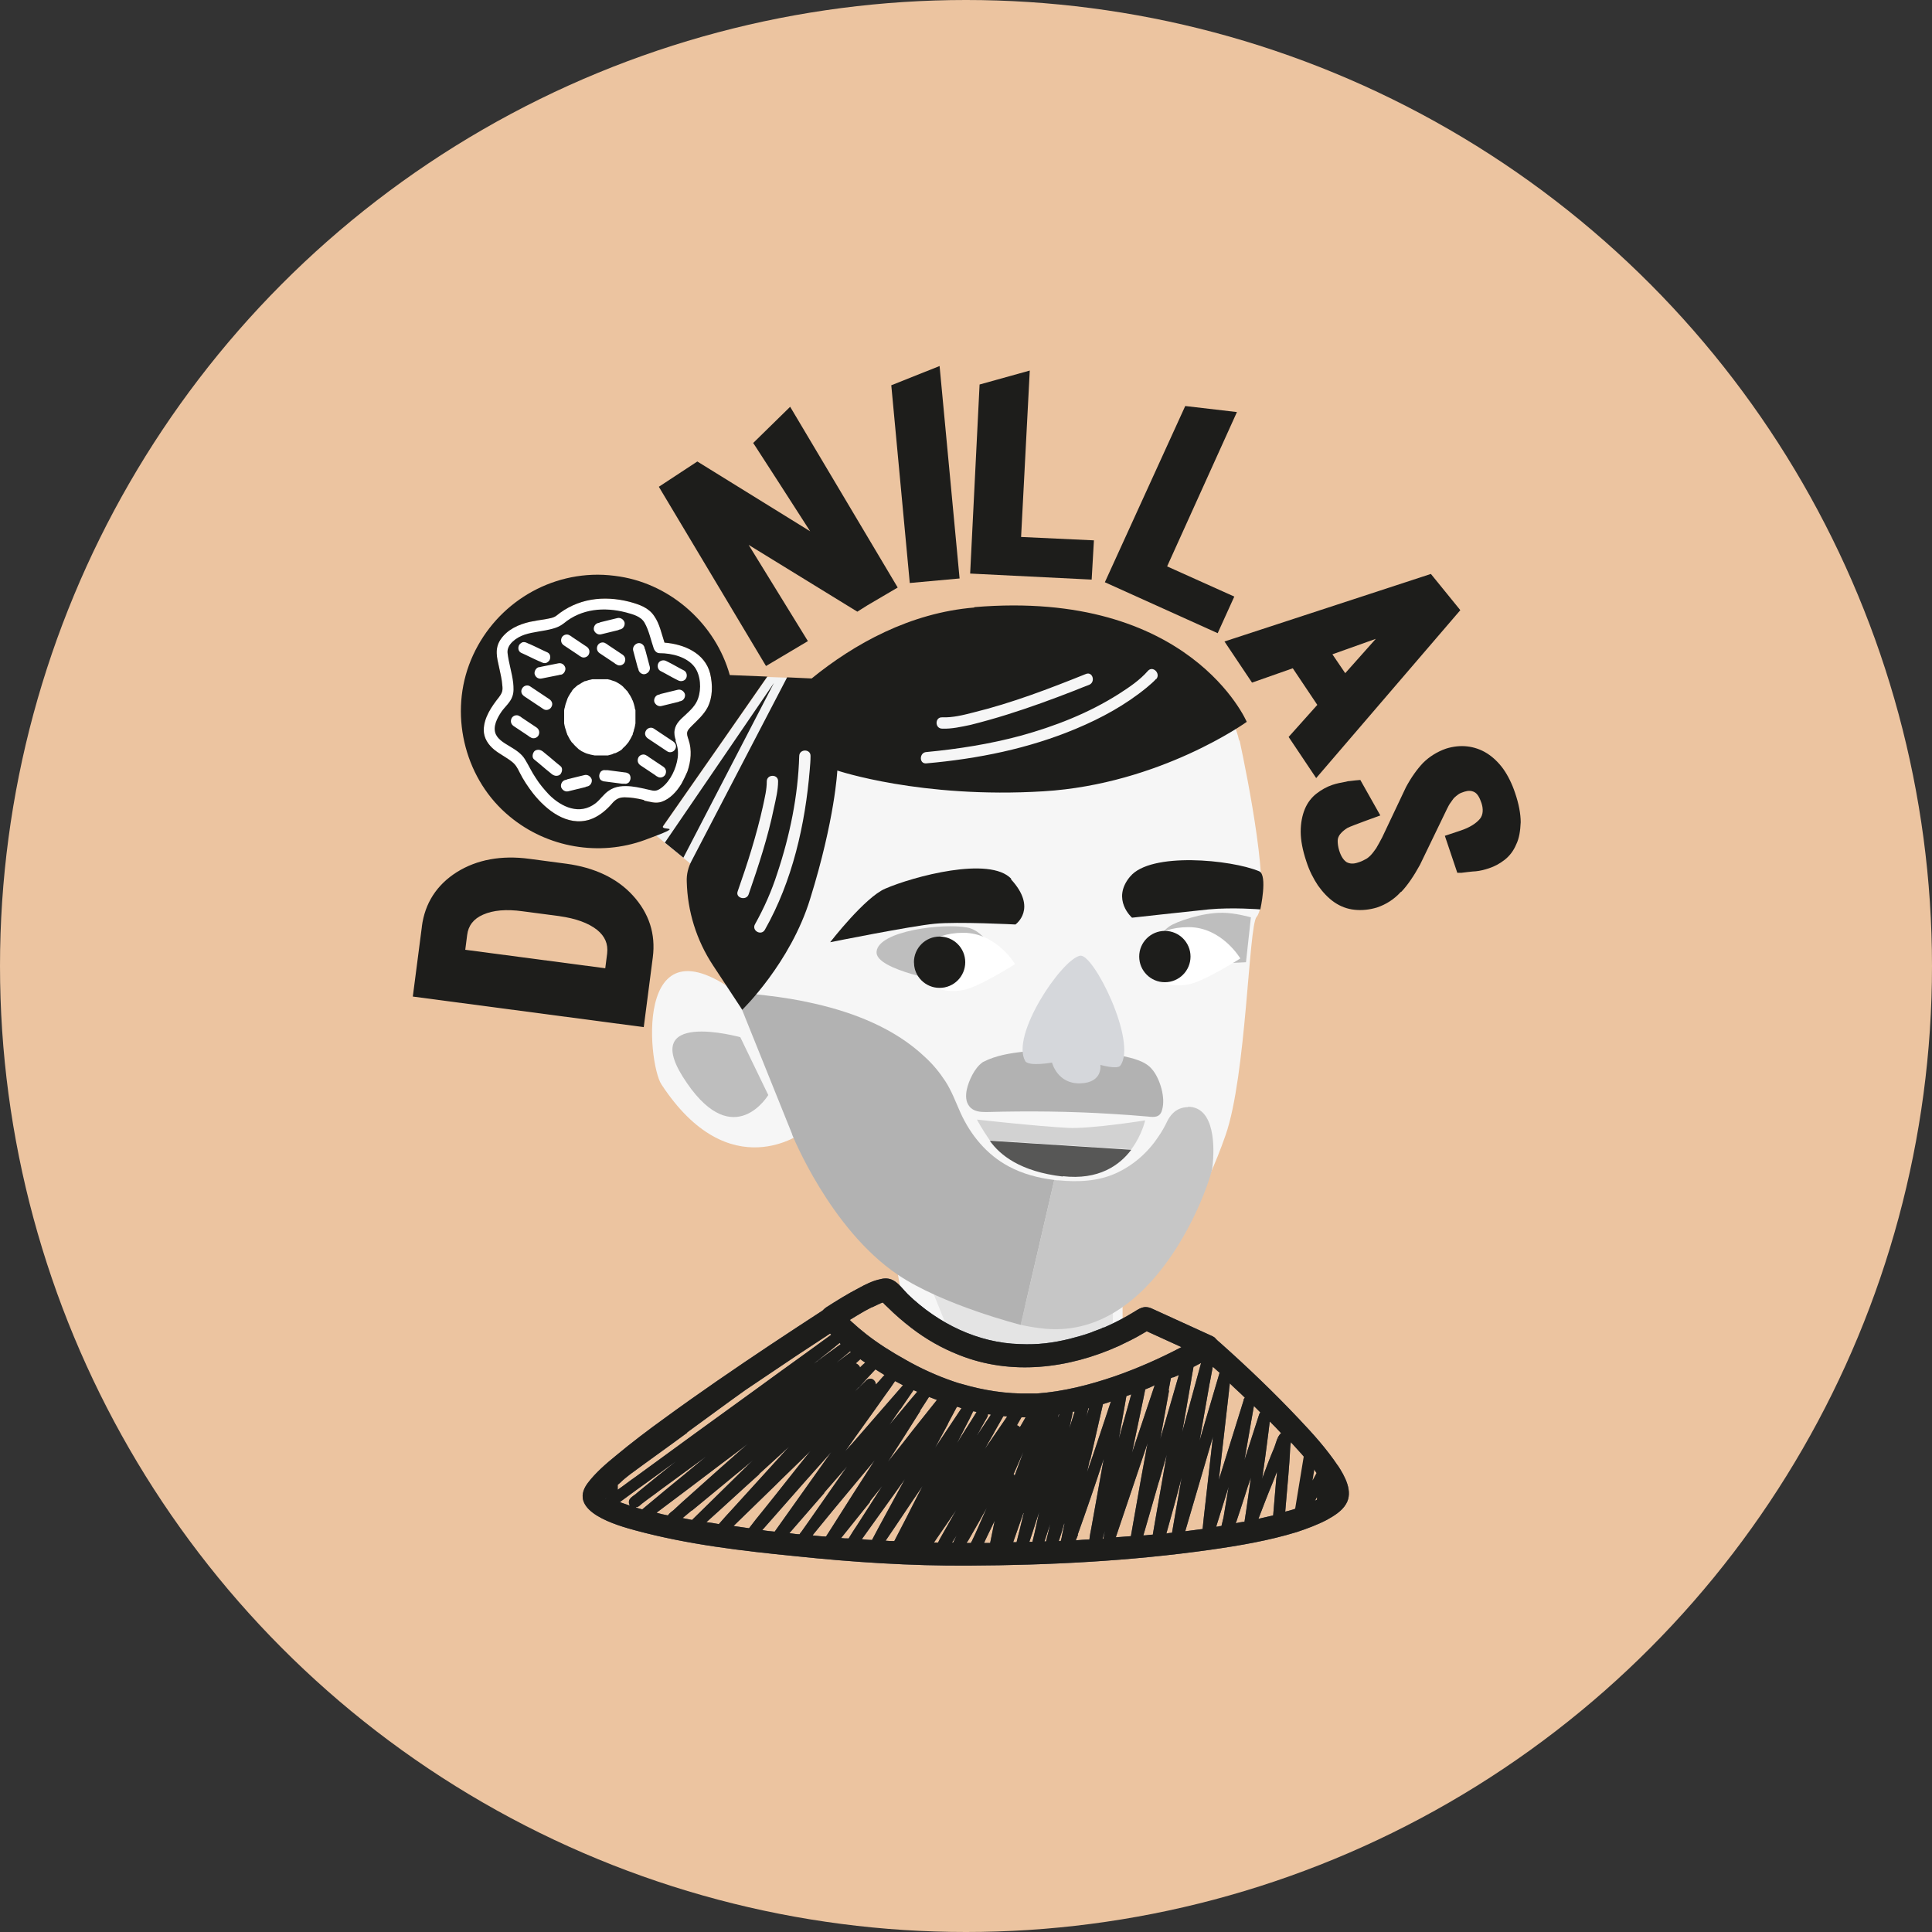 <svg xmlns="http://www.w3.org/2000/svg" id="Capa_1" viewBox="0 0 512 512"><rect x="0" y="0" width="512" height="512" fill="#333333" stroke="none"/><defs><style>      .st0 {        fill: none;      }      .st1 {        fill: #4c5562;      }      .st2, .st3 {        fill: #d2d2d2;      }      .st3, .st4 {        opacity: .5;      }      .st5 {        fill: #f6f6f6;      }      .st6 {        fill: #1d1d1b;      }      .st4 {        fill: #878787;      }      .st7, .st8 {        fill: #1d1d1b;      }      .st9 {        fill: #c6c6c6;      }      .st10 {        fill: #ae6716;      }      .st11 {        fill: #fff;      }      .st12 {        fill: #575756;      }      .st13 {        fill: #ecc4a0;      }      .st14 {        fill: #d5d7db;      }      .st8 {        opacity: 0;      }      .st15 {        fill: #b2b2b2;      }      .st16 {        fill: #f2f3f4;      }    </style></defs><circle class="st13" cx="256" cy="256" r="256"></circle><g><path class="st16" d="M203.4,179.3s-21.2,30.5-27.6,39.6c-.6.9-1.3,1.6-2.2,2.3l9.4,7.7,25.7-49.3-5.3-.2Z"></path><path class="st1" d="M205.1,181"></path><polygon class="st6" points="176.2 223.3 181.1 227.3 205.1 181 176.2 223.3"></polygon><path class="st6" d="M111.8,245.6l-2.4,18.5,61.2,8.1,2.4-18.5c.8-6.2-1-11.7-5.3-16.4-4.2-4.6-10.2-7.4-17.6-8.4l-9.8-1.3c-7.4-1-13.9.2-19.2,3.5-5.4,3.4-8.5,8.3-9.3,14.4ZM148.3,242.8c4.3.6,7.6,1.8,9.9,3.6,2.1,1.7,3,3.7,2.7,6.3l-.5,3.9-37.1-4.9.5-3.9c.3-2.5,1.7-4.3,4.2-5.4,2.7-1.2,6.2-1.5,10.5-.9l9.9,1.3Z"></path><path class="st6" d="M371.4,236.3c1.7-1.8,3.3-4.2,4.9-7.1l7.2-14.9c.3-.6.6-1.2,1-1.7.3-.4.6-.9.9-1.2.3-.3.7-.6,1.1-.9.4-.3,1-.5,1.6-.7,1-.3,1.8-.3,2.6.1.8.4,1.4,1.4,1.9,2.9s.5,3.1-.4,4.2c-1,1.2-2.7,2.3-5.1,3.1l-4.2,1.4,3.3,9.8h1.1c0,0,3.1-.4,3.8-.4,1.1-.1,2.3-.4,3.5-.8,1.5-.5,2.8-1.2,4.1-2.2,1.3-1,2.4-2.4,3.1-4.1.8-1.6,1.1-3.6,1.2-5.9,0-2.2-.5-4.9-1.5-7.8-.8-2.4-1.9-4.6-3.1-6.3-1.3-1.8-2.8-3.2-4.4-4.2-1.6-1-3.4-1.6-5.2-1.8-1.8-.2-3.7,0-5.6.6-2.3.8-4.4,2.1-6.1,3.8-1.6,1.7-3.1,3.8-4.5,6.4l-6.3,13.3c-.6,1.1-1.1,2.1-1.6,2.9-.5.7-1,1.4-1.5,1.9-.5.5-1,.9-1.5,1.1-.5.3-1.2.6-1.9.8-1.2.4-2.1.3-2.9-.1-.8-.5-1.5-1.5-2-3.1-.3-1-.4-1.8-.4-2.6,0-.7.3-1.3.7-1.8.5-.6,1.1-1.1,1.9-1.6.9-.5,8.7-3.3,8.7-3.3l-5.3-9.4c-.4,0-2.1.2-2.9.3-.5,0-.9.2-1.1.2-1.1.2-2.2.4-3.4.8-1.5.5-2.9,1.3-4.2,2.3-1.3,1-2.4,2.4-3.1,4.1-.7,1.7-1.1,3.7-1.1,6,0,2.3.5,4.9,1.5,7.9.8,2.5,1.9,4.6,3.1,6.4,1.3,1.8,2.7,3.3,4.3,4.4,1.6,1.1,3.4,1.8,5.4,2,1.9.2,3.9,0,5.9-.6,2.4-.8,4.6-2.2,6.3-4.1Z"></path><path class="st6" d="M229.9,160.4l8-4.7-28.5-47.9-9.8,9.6.6.9c2.1,3.2,10,15.5,14.5,22.5l-29.9-18.5-10.2,6.7,28.4,47.5,11.1-6.6-15.7-25.5,28.8,17.7"></path><polygon class="st6" points="241.1 154.5 254.3 153.3 249 97 236.2 102.1 241.1 154.5"></polygon><polygon class="st6" points="272.9 98.2 259.6 101.9 257.1 152 289.3 153.6 289.9 143.2 270.6 142.3 272.9 98.2"></polygon><polygon class="st6" points="327.8 109.2 314.1 107.6 292.8 154.3 322.7 167.8 327.1 158.1 309.3 150.1 327.8 109.2"></polygon><path class="st6" d="M379.2,152.1l-54.7,17.9,7.3,10.9,10.8-3.8,6.5,9.7-7.6,8.5,7.3,10.9,38.2-44.5-7.8-9.6ZM356.5,178.4l-3.4-5,11.5-4.1-8.1,9.1Z"></path><path class="st11" d="M170.6,212c-1.7-.4-3.4-.7-5.1-.7-1.9,0-2.7.9-3.8,2.2-1.5,1.6-3.3,3-5.4,3.7-6,1.9-11.5-2.5-15-6.9-1.4-1.8-2.6-3.6-3.6-5.6-.6-1.2-1-2-2-2.8-1.5-1.2-3.2-2-4.7-3.2-1.6-1.3-2.8-3.1-2.8-5.2,0-3.3,2.1-6.3,4-8.7.9-1.2,1.1-1.8.9-3.3-.1-1.5-.5-3-.8-4.5-.6-2.7-1.3-5.1.4-7.6,1.8-2.6,4.7-3.9,7.7-4.6,1.4-.3,2.8-.5,4.1-.7.9-.2,2.1-.3,2.9-.9,5.6-4.6,12.5-5.5,19.5-3.7,2.5.7,5,1.5,6.5,3.8,1.4,2,1.9,4.6,2.7,7,0,0,0,0,0,0,5.1.4,10.7,2.7,12.1,8.2.7,3,.7,6.3-.7,9-1,1.9-2.6,3.3-4.1,4.8-1.5,1.5-1.6,1.8-.9,3.8,1.1,3.3.4,6.9-1,10-1.2,2.6-3.3,5.5-6.2,6.4-1.6.5-2.9,0-4.5-.3Z"></path><path class="st0" d="M157.3,200.3c.5,0,.1,0,0,0h0Z"></path><path class="st0" d="M168.3,188.1c0,0,0-.1,0-.3,0-.3,0-.5-.2-.8-.1-.6-.3-1.2-.5-1.7,0-.1-.1-.3-.2-.4,0,0,0,0,0,0-.1-.3-.3-.5-.4-.8-.3-.5-.6-.9-.9-1.4h0c-.1-.1-.2-.2-.3-.3-.2-.2-.4-.4-.6-.6-.2-.2-.3-.3-.5-.5.2.2-.3-.2-.4-.3-.4-.3-.9-.5-1.4-.8,0,0-.5-.2-.6-.2-.3-.1-.6-.2-1-.3-.2,0-.4,0-.6-.1,0,0-.1,0-.2,0-.1,0-.6,0-.7,0-.7,0-1.5,0-2.2,0,0,0,0,0-.1,0,0,0,0,0,0,0-.2,0-.3,0-.5,0-.3,0-.7.1-1,.2-.3,0-.6.2-.9.3,0,0-.1,0-.2,0,0,0,0,0,0,0-.6.3-1.1.6-1.7,1,0,0-.1,0-.1,0,0,0,0,0-.1.1-.2.2-.4.4-.7.6-.2.2-.4.5-.7.7,0,0,0,0,0,0,0,0,0,.1-.1.2-.3.5-.6.9-.9,1.4-.1.2-.2.4-.3.6,0,0-.2.5-.2.6-.2.6-.4,1.1-.5,1.7,0,.3-.1.6-.2.9,0,.1,0,.2,0,.3,0,.6,0,1.2,0,1.8,0,.3,0,.7,0,1,0,0,0,.1,0,.2,0,0,0,0,0,.1.1.6.2,1.1.4,1.6,0,.3.2.6.3,1,0,.1,0,.2.1.3.2.5.5,1,.8,1.5.2.2.3.5.5.7,0,0,.3.3.4.4.4.4.8.8,1.2,1.2,0,0,0,0,0,0,0,0,0,0,0,0,.1,0,.3.2.4.3.3.2.5.3.8.5.2.1.4.2.6.3,0,0,.4.1.5.2.7.2,1.4.4,2.1.5,0,0,0,0,0,0,.2,0,.4,0,.5,0,.4,0,.8,0,1.1,0,.5,0,.9,0,1.4,0,0,0,0,0,0,0,0,0,0,0,0,0,.2,0,.3,0,.5,0,.4,0,.7-.2,1.1-.3.1,0,.6-.2.8-.3.2,0,.6-.3.7-.3.3-.2.7-.4,1-.6,0,0,.1-.1.2-.2,0,0,0,0,0,0,.3-.3.6-.5.8-.8.2-.2.4-.4.6-.7,0,0,0,0,0,0,0,0,0,0,0,0,0-.1.2-.2.3-.4.4-.6.7-1.2,1-1.8,0,0,0,0,0,0,0-.1.1-.3.1-.4.1-.3.2-.6.3-1,.2-.6.3-1.1.4-1.7,0,0,0-.5,0-.7,0-.3,0-.6,0-.9,0-.6,0-1.1,0-1.7,0-.2,0-.2,0-.3Z"></path><path class="st6" d="M179.1,196.2c-.3-.9-.5-1.8-.3-2.8.3-1.7,1.6-2.8,2.8-3.9,1.4-1.3,2.8-2.6,3.4-4.4.9-2.5.7-6.1-.9-8.3-2-2.7-6-3.7-9.3-3.7-.7,0-1.2-.5-1.5-1.1-.8-2.3-1.3-4.9-2.5-7-1-1.7-3.1-2.2-4.9-2.7-5.8-1.5-11.8-1-16.5,2.9-.9.7-1.8,1.1-2.9,1.4-2.5.7-5.1.8-7.5,1.6-2.1.7-4.7,2.5-4.5,4.8.3,2.7,1.2,5.3,1.5,8,.1,1.1.2,2.4-.2,3.5-.5,1.6-2,2.8-2.9,4.1-1.1,1.6-2.4,4-1.5,6,.7,1.5,2.4,2.4,3.7,3.2,1.5.9,3.1,1.9,4,3.4,1,1.6,1.8,3.4,2.9,5,1,1.6,2.2,3,3.5,4.4,3.3,3.3,8.1,5.5,12.3,2.3,1.3-1,2.2-2.5,3.6-3.4,1.7-1.2,3.9-1.3,5.9-1.1,1.9.2,3.7.7,5.6,1.1,1,.2,1.7-.2,2.5-.8,2.3-1.8,3.8-5,4.2-7.9.2-1.6,0-3-.6-4.5ZM174.5,175.7c.4-.7,1.4-.9,2.1-.5.2.1.4.2.6.3,1.4.7,2.7,1.5,4.1,2.2.7.4.9,1.4.5,2.1-.4.7-1.4.9-2.1.5-.2-.1-.4-.2-.6-.3-1.4-.7-2.7-1.5-4.1-2.2-.7-.4-.9-1.4-.5-2.1ZM174.5,184.1c.2,0,.4-.1.6-.2,1.5-.4,3-.7,4.5-1.1.8-.2,1.6.3,1.9,1.1.2.8-.3,1.7-1.1,1.9-.2,0-.4.1-.6.2-1.5.4-3,.7-4.5,1.1-.8.2-1.6-.3-1.9-1.1-.2-.8.3-1.7,1.1-1.9ZM158.5,165.1c.2,0,.4-.1.6-.2,1.5-.4,3-.7,4.5-1.1.8-.2,1.6.3,1.9,1.1.2.8-.3,1.7-1.1,1.9-.2,0-.4.1-.6.2-1.5.4-3,.7-4.5,1.1-.8.2-1.6-.3-1.9-1.1-.2-.8.3-1.7,1.1-1.9ZM165.5,175.6c-.4.7-1.4,1-2.1.5-.2-.1-.4-.2-.6-.4-1.3-.9-2.6-1.7-3.9-2.6-.7-.5-.9-1.3-.5-2.1.4-.7,1.4-1,2.1-.5.2.1.4.2.6.4,1.3.9,2.6,1.7,3.9,2.6.7.5.9,1.3.5,2.1ZM148.9,168.9c.4-.7,1.4-1,2.1-.5.2.1.4.2.6.4,1.3.9,2.6,1.7,3.9,2.6.7.5.9,1.3.5,2.1-.4.7-1.4,1-2.1.5-.2-.1-.4-.2-.6-.4-1.3-.9-2.6-1.7-3.9-2.6-.7-.5-.9-1.3-.5-2.1ZM147.9,175.8c.8-.2,1.6.2,1.9,1.1.2.7-.3,1.7-1.1,1.9-.2,0-.4,0-.6.1-1.5.3-3,.6-4.5.9-.8.2-1.6-.2-1.9-1.1-.2-.7.3-1.7,1.1-1.9.2,0,.4,0,.6-.1,1.5-.3,3-.6,4.5-.9ZM146.1,187.4c-.4.7-1.4,1-2.1.5-.2-.1-.4-.3-.6-.4-1.5-1-3-2-4.5-3-.7-.5-1-1.3-.5-2.1.4-.7,1.4-1,2.1-.5.2.1.4.3.6.4,1.5,1,3,2,4.5,3,.7.5,1,1.3.5,2.1ZM137.6,170.9c.2-.3.6-.6.9-.7.4-.1.8,0,1.2.2.2.1.4.2.7.3,1.6.7,3.1,1.5,4.7,2.2.8.4.9,1.4.5,2.1-.2.3-.6.6-.9.7-.4.1-.8,0-1.2-.2-.2-.1-.4-.2-.7-.3-1.6-.7-3.1-1.5-4.7-2.2-.8-.4-.9-1.4-.5-2.1ZM140.6,195.4c-.2-.1-.4-.2-.6-.4-1.3-.9-2.6-1.7-3.9-2.6-.7-.5-.9-1.3-.5-2.1.4-.7,1.4-1,2.1-.5.2.1.4.2.6.4,1.3.9,2.6,1.7,3.9,2.6.7.5.9,1.3.5,2.1-.4.7-1.4,1-2.1.5ZM147.4,205.6c-.4,0-.8-.2-1.1-.4-.2-.2-.4-.3-.6-.5-1.4-1.1-2.7-2.3-4.1-3.4-.7-.5-.5-1.6,0-2.2.3-.3.7-.4,1.1-.4s.8.2,1.1.4c.2.2.4.3.6.5,1.4,1.1,2.7,2.3,4.1,3.4.7.5.5,1.6,0,2.2-.3.3-.7.4-1.1.4ZM155.7,208.4c-.2,0-.4.1-.6.2-1.5.4-3,.7-4.5,1.1-.8.2-1.6-.3-1.9-1.1-.2-.8.3-1.7,1.1-1.9.2,0,.4-.1.6-.2,1.5-.4,3-.7,4.5-1.1.8-.2,1.6.3,1.9,1.1.2.8-.3,1.7-1.1,1.9ZM157.3,200.3c.1,0,.5,0,0,0h0ZM166.7,207.3c-.2.2-.7.5-1.1.4-.2,0-.4,0-.7,0-1.5-.2-3.1-.4-4.6-.6-.4,0-.8-.2-1.1-.4-.3-.3-.4-.7-.4-1.1,0-.4.2-.8.4-1.1.2-.2.7-.5,1.1-.4.2,0,.4,0,.7,0,1.5.2,3.1.4,4.6.6.4,0,.8.2,1.1.4.3.3.4.7.4,1.1,0,.4-.2.8-.4,1.1ZM168.4,191c0,.2,0,.7,0,.7-.1.6-.2,1.2-.4,1.7,0,.3-.2.7-.3,1,0,.1,0,.3-.1.4,0,0,0,0,0,0-.3.6-.6,1.2-1,1.8,0,.1-.2.2-.3.4,0,0,0,0,0,0,0,0,0,0,0,0-.2.2-.4.5-.6.7-.3.3-.6.5-.8.8,0,0,0,0,0,0,0,0-.1.1-.2.2-.3.2-.6.4-1,.6-.1,0-.5.3-.7.3-.2,0-.6.2-.8.3-.4.1-.7.2-1.1.3-.2,0-.3,0-.5,0,0,0,0,0,0,0,0,0,0,0,0,0-.5,0-.9,0-1.4,0-.4,0-.8,0-1.1,0-.2,0-.4,0-.5,0,0,0,0,0,0,0-.7-.1-1.4-.3-2.1-.5-.1,0-.4-.2-.5-.2-.2-.1-.4-.2-.6-.3-.3-.1-.5-.3-.8-.5-.1,0-.3-.2-.4-.3,0,0,0,0,0,0,0,0,0,0,0,0-.4-.4-.8-.7-1.2-1.2-.1-.1-.3-.4-.4-.4-.2-.2-.3-.5-.5-.7-.3-.5-.5-1-.8-1.5,0-.1,0-.2-.1-.3-.1-.3-.2-.6-.3-1-.2-.5-.3-1.1-.4-1.6,0,0,0,0,0-.1,0,0,0,0,0-.2,0-.3,0-.7,0-1,0-.6,0-1.2,0-1.8,0-.1,0-.2,0-.3,0-.3.1-.6.2-.9.1-.6.3-1.2.5-1.7,0-.1.2-.5.2-.6.1-.2.2-.4.3-.6.3-.5.6-1,.9-1.4,0,0,0-.1.1-.2,0,0,0,0,0,0,.2-.2.4-.5.7-.7.2-.2.4-.4.7-.6,0,0,.1-.1.1-.1,0,0,0,0,.1,0,.6-.4,1.1-.7,1.7-1,0,0,0,0,0,0,0,0,0,0,.2,0,.3-.1.6-.2.9-.3.3,0,.7-.2,1-.2.2,0,.3,0,.5,0,0,0,0,0,0,0,0,0,0,0,.1,0,.7,0,1.5,0,2.2,0,0,0,.5,0,.7,0,0,0,.2,0,.2,0,.2,0,.4,0,.6.1.3,0,.6.2,1,.3.1,0,.6.2.6.2.5.2.9.5,1.4.8.2.1.6.5.4.3.2.2.4.3.5.5.2.2.4.4.6.6,0,.1.2.2.3.3h0c.3.5.6.9.9,1.4.1.3.3.5.4.8,0,0,0,0,0,0,0,.1.1.3.2.4.2.6.4,1.2.5,1.7,0,.3.1.5.2.8,0,.1,0,.2,0,.3,0,0,0,.1,0,.3,0,.6,0,1.1,0,1.7,0,.3,0,.6,0,.9ZM167.8,172.4c-.2-.8.3-1.6,1.1-1.9.8-.3,1.7.3,1.9,1.1,0,.2.1.4.2.6.4,1.5.8,3,1.2,4.5.2.8-.3,1.6-1.1,1.9-.8.3-1.7-.3-1.9-1.1,0-.2-.1-.4-.2-.6-.4-1.5-.8-3-1.2-4.5ZM176.3,205.3c-.4.7-1.4,1-2.1.5-.2-.1-.4-.2-.6-.4-1.3-.9-2.6-1.7-3.9-2.6-.7-.5-.9-1.3-.5-2.1.4-.7,1.4-1,2.1-.5.2.1.4.2.6.4,1.3.9,2.6,1.7,3.9,2.6.7.5.9,1.3.5,2.1ZM178.9,198.6c-.4.7-1.4,1-2.1.5-.2-.1-.4-.3-.6-.4-1.5-1-3-2-4.5-3-.7-.5-1-1.3-.5-2.1.4-.7,1.4-1,2.1-.5.2.1.4.3.6.4,1.5,1,3,2,4.5,3,.7.5,1,1.3.5,2.1Z"></path><path class="st5" d="M328.4,196.3c-.4-1.8-1-3.5-1.8-5.2-21.2-42.3-78.4-27.6-78.4-27.6-6,1.3-11.6,3.6-16.8,6.5-20.6,11.2-34.8,31.4-39.3,54.4l-3.7,19,11.2,23.2c-32-27.7-28.1,15.1-24.3,20.8,18.1,27.6,37.6,12.6,37.6,12.6l23.9,31.6,2.6,13.9c9.4,9.4,25.2,14.1,33.9,14.1,6.3,0,24.2-6.1,24.2-6.1v-7.2c0,0,7.8-7.8,11.1-13.3,4.3-7.3,10.7-16.4,16.2-32.2,5.5-15.8,6.1-55.3,8.2-57.8,4.1-4.8-2.5-37.5-4.5-46.8Z"></path><path class="st3" d="M241.4,327.9l11,27.4c22.3,9.8,42.4-.2,42.4-.2l.2-9.8-22.7,1.1-31-18.5Z"></path><path class="st8" d="M221.6,203.1l-25.3,63.8,14.8,32.9s9.9,24.1,27.4,37.1c6.3,4.7,31.9,14,31.9,14l17-71.4-21.3-71.4-44.4-5"></path><path class="st4" d="M196.2,274.9l7.4,15.3s-9,15-21.5-3.1c-14-20.1,14.2-12.2,14.2-12.2Z"></path><path class="st4" d="M309.7,256s-6.5-5.7.2-10.5c1.7-1.2,8.7-3.7,14.1-3.6,3.3,0,7.5,1.2,7.5,1.2l-1.3,11.9-20.4,1Z"></path><path class="st10" d="M304.4,296.2"></path><path class="st10" d="M282.1,311.2"></path><path class="st4" d="M264.2,253.8s-2.9-7.1-7.9-8c-6.1-1.2-23.5.8-24,6.4-.5,5,19.3,8.2,19.3,8.2l12.6-6.6Z"></path><path class="st11" d="M242.2,255.3c.2-3,4.3-8.1,13.1-8.1s13.7,8.3,13.7,8.3c0,0-9.9,6.3-13.9,6.9-8.9,1.5-13.1-5-12.9-7.1Z"></path><circle class="st7" cx="249" cy="255" r="6.8"></circle><path class="st11" d="M301.9,253.8c.2-3,4.3-8.1,13.1-8.1s13.7,8.3,13.7,8.3c0,0-9.9,6.3-13.9,6.9-8.9,1.5-13.1-5-12.9-7.1Z"></path><circle class="st7" cx="308.7" cy="253.5" r="6.8"></circle><path class="st6" d="M267.9,233c7.2,7.8,1.2,12,1.2,12,0,0-15.4-.8-21.4-.2-6.3.6-27.7,4.9-27.7,4.9,0,0,9.2-11.9,14.6-14.2,7.4-3.2,27.7-8.7,33.4-2.6Z"></path><path class="st6" d="M299.4,232.4c-4.9,6,.6,10.8.6,10.8,0,0,14.4-1.6,20.3-2.2,6.3-.6,13.7,0,13.7,0,0,0,2-9.1-.3-10.1-7.4-3.1-28.8-5.2-34.2,1.4Z"></path><path class="st11" d="M325.1,258.2"></path><path d="M310.8,249.5"></path><path d="M303.1,255.4"></path><path class="st9" d="M314.9,293.4c-3.7,0-5.1,2.9-5.5,3.6-.7,1.5-1.5,2.9-2.4,4.2-2.7,4.1-6.5,7.5-11,9.6-4.9,2.3-10.3,2.5-15.5,2-.4,0-.7,0-1.1-.1l-8.9,38.4c1.8.4,3.6.7,5.3.9,30.3,3.9,44.9-38.1,45.5-42.7.6-4.9.8-16-6.5-16Z"></path><path class="st15" d="M209.9,300.6s10,25,28,37.2c12,8.1,32.6,13.3,32.6,13.3l8.9-38.4c-4.2-.5-8.4-1.6-12.1-3.6-5.8-3.1-10.1-8.3-12.8-14.3-1.3-2.9-2.3-5.7-4-8.3-1.5-2.3-3.3-4.5-5.4-6.4-7.9-7.5-18.6-11.7-29.1-14.1-4.3-1-8.6-1.7-13-2.2-1.7-.2-3.5-.4-5.2-.5l-9.6-16.7,21.7,53.9Z"></path><path class="st2" d="M303.5,296.9c.2,0-14.5,2.3-20.4,2-8.1-.4-24.2-2.2-24.2-2.2,0,0,1.2,2.3,3.4,5.5l37.5,2.4c2.9-3.9,3.7-7.8,3.7-7.8Z"></path><path class="st12" d="M281.6,311.7c9.6,1.1,15.1-2.9,18.2-7l-37.5-2.4c2.7,3.8,8.1,8.2,19.4,9.5Z"></path><path class="st15" d="M305.4,283.5c-1.8-2.4-5.5-3.1-8.1-3.7-3.9-.9-7.9-1.3-11.9-1.5-4.7-.2-9.4-.1-14.1.4-3.6.4-7.4,1-10.7,2.7-.1,0-.2.1-.3.2-2,1.4-3.6,4.8-4.1,7.2-.3,1.5-.3,3.2.7,4.4,1.1,1.4,2.9,1.5,4.5,1.5,11.1-.3,22.2-.2,33.3.5,3.2.2,6.3.4,9.5.7,1.7.2,3.3.3,3.8-1.9.9-3.2-.6-8-2.5-10.4Z"></path><path class="st14" d="M286.1,253.3c-5,1.3-18.3,21.1-14.4,27.9.9,1.5,7.1.4,7.1.4,0,0,1.4,5.7,7.5,5.5s5.3-4.9,5.3-4.9c0,0,4.5,1.3,5.3.2,4.6-6.3-7.3-30.1-10.7-29.1Z"></path><path class="st1" d="M354.6,388.5c-3-4.5-6.6-8.5-10.3-12.4-6.7-7.1-13.7-13.8-21-20.3-.4-.3-.7-.6-1.1-1-.2-.3-.5-.5-.9-.7-5.3-2.4-10.7-4.9-16-7.3-2.2-1-3.3,0-5,1-2.1,1.3-4.4,2.5-6.6,3.5-.4.2-.7.3-1.1.5,0,0,0,0-.1,0,0,0,0,0,0,0-.2,0-.3.1-.5.2-.9.4-1.9.7-2.8,1.1-1.9.7-3.8,1.2-5.7,1.7-4.5,1.1-8.4,1.6-13.2,1.4-11.1-.3-21.6-5.4-29.7-13.2-1.2-1.2-2.4-2.9-3.9-3.7-1.1-.6-2.3-.6-3.4-.3-2,.4-4,1.4-5.8,2.4-2.9,1.5-5.8,3.3-8.6,5.1-.3.2-.6.5-.9.8-4.6,3-9.2,6-13.7,9-9.6,6.4-19.1,12.9-28.4,19.7-4.3,3.1-8.5,6.3-12.6,9.7-2.7,2.2-5.5,4.6-7.6,7.4-5.5,7.5,8,11.2,12.8,12.5,13.7,3.7,28.1,5.4,42.3,6.8,15.2,1.6,30.6,2.6,45.9,2.5,21.4-.1,42.9-1.2,64.1-4.2,7.7-1.1,15.4-2.4,22.9-4.7,2.7-.9,5.4-1.9,7.9-3.2,1.8-1,4-2.3,5.1-4.2,2-3.3-.3-7.4-2.2-10.3ZM338.9,381.4c-.2-.4,0-.4,0,0h0ZM337.4,401.6c-1.3.3-2.6.6-3.9.9,1.2-3.1,2.4-6.3,3.7-9.4.4-1,.8-2,1.2-3.1,0,.7-.1,1.4-.2,2.1-.3,3.2-.5,6.3-.8,9.5ZM339.5,379.8c-1,.8-1.4,2.8-1.8,3.8-1.1,2.6-2.1,5.2-3.1,7.9,0,.1,0,.2-.1.3.6-4.2,1.2-8.4,1.7-12.6.1-.8.2-1.6.3-2.5,1,1,2,2,3,3.1ZM334,374.3c-.1.1-.2.3-.3.5-1.3,4-2.6,8.1-3.9,12.1.6-3.6,1.3-7.2,1.9-10.9.2-1.1.4-2.3.6-3.4.3.3.6.6.9.9.3.3.5.5.8.8ZM202,405.5c3.7-4.2,7.3-8.3,11-12.5,2.4-2.7,4.9-5.5,7.3-8.2-4.1,5.8-8.2,11.5-12.3,17.3-.9,1.3-1.8,2.5-2.7,3.8-1.1-.1-2.2-.2-3.2-.4ZM174.1,400.8c5.6-4.2,11.2-8.4,16.7-12.6,2.5-1.9,5-3.7,7.4-5.6-5.1,4.5-10.2,9-15.3,13.6-1.5,1.3-2.9,2.6-4.4,4-.4.3-1.1.8-1.5,1.4-1-.2-2-.4-3-.7ZM182.1,379.6c5.1-3.7,10.2-7.5,15.4-11.2,1.5-1,3.1-2.1,4.6-3.1,5.9-4,11.9-8,17.9-11.9,0,.1.2.2.3.3-6.4,4.7-12.9,9.3-19.3,14-10.9,7.9-21.7,15.7-32.6,23.7-1.6,1.1-3.1,2.3-4.7,3.4,0-.4,0-.9,0-1.3.2-.2.5-.4.7-.6.8-.8,1.7-1.5,2.6-2.2,5-3.7,10.1-7.3,15.1-11ZM329.6,371c-2.2,7.1-4.4,14.1-6.6,21.2.9-7.9,1.8-15.8,2.7-23.6,0-.7.2-1.3.2-2,1.3,1.3,2.7,2.5,4,3.8-.2.2-.3.4-.4.7ZM177.5,401.2s0,0,0,0c0,0,0,0,0,0,0,0,0,0,0,0,0,0-.6.2,0,0,0,0,0,0,0,0,0,0,0,0,0,0ZM227.9,362.4c-.1-.5-.6-.9-1.1-1.1.4-.4.8-.7,1.2-1.1.4.3.8.6,1.3.9-.5.4-.9.8-1.4,1.3ZM216.7,360.6c1.9-1.6,3.9-3.1,5.8-4.7.1.1.2.2.3.3-2.4,1.7-4.7,3.4-7.1,5.2.3-.3.6-.5.9-.8ZM225.3,358.2c0,0,.1,0,.2.1-1.3.9-2.5,1.9-3.8,2.8,1.2-1,2.4-2,3.6-3ZM227.7,367.6c1.4-1.6,2.8-3.1,4.3-4.7.8.5,1.6,1,2.4,1.5-.7.7-1.3,1.5-2,2.2,0,.1-.2.2-.3.3,0-1.2-1.4-2.1-2.5-1.1-1,1-2,1.9-3,2.9.3-.4.7-.8,1-1.1ZM234.6,369.7c.9-1.2,1.8-2.5,2.6-3.7.7.4,1.4.7,2.1,1.1-3.8,4.4-7.6,8.7-11.4,13.1-1.3,1.5-2.6,3-3.9,4.4,3.5-5,7.1-9.9,10.6-14.9ZM238.6,373.5c1.2-1.7,2.3-3.4,3.5-5.1.3.1.6.3,1,.4-2.5,2.9-4.9,5.9-7.4,8.8,1-1.4,1.9-2.8,2.9-4.2ZM243.8,373.9c.8-1.2,1.6-2.5,2.4-3.7.7.3,1.4.5,2.1.8-3,3.8-6.1,7.6-9.1,11.5-1.3,1.6-2.6,3.3-3.9,4.9,2.9-4.5,5.8-9,8.6-13.5ZM251.2,377.3c.8-1.5,1.6-3,2.4-4.5.4.1.8.2,1.2.4-2.3,3.5-4.7,7-7,10.5,1.1-2.1,2.3-4.2,3.4-6.3ZM255.9,378c.7-1.3,1.4-2.7,2-4,.3,0,.6.1.9.2-1.7,2.8-3.5,5.5-5.2,8.3.8-1.5,1.5-3,2.3-4.5ZM259.1,380.1c.8-1.5,1.6-3,2.5-4.5.2-.3.2-.6.2-.8.3,0,.5,0,.8.1-1.2,1.8-2.4,3.6-3.6,5.4,0,0,0-.2.1-.3ZM263.8,379c.7-1.2,1.4-2.5,2.1-3.7.3,0,.7,0,1,.1-2,2.9-3.9,5.7-5.9,8.6.9-1.7,1.9-3.3,2.8-5ZM268.9,391.2c0-.2-.1-.4-.3-.5.9-2,1.7-4,2.6-5.9-.8,2.2-1.6,4.3-2.4,6.5ZM270.3,378.2c-.2-.2-.5-.4-.8-.5.4-.7.8-1.4,1.2-2.1.4,0,.7,0,1.1,0-.5.9-1,1.7-1.5,2.6ZM280.7,374.8s0,0,0,0c0,.3-.2.5-.3.8,0-.3.1-.5.2-.8ZM283.8,376.5c.2-.8.4-1.6.5-2.4.2,0,.3,0,.5,0-.5,1.5-.9,2.9-1.4,4.4.1-.6.3-1.3.4-1.9ZM288.4,373.2c0,0,.1,0,.2,0-.2.8-.5,1.5-.7,2.3.2-.8.3-1.5.5-2.3ZM288.9,387c1.1-5,2.3-9.9,3.4-14.9.7-.2,1.4-.4,2.1-.7-2.1,6.2-4.1,12.5-6.3,18.7.2-1.1.5-2.1.7-3.2ZM298.1,372.3c.1-.8.3-1.5.4-2.3,0,0,0,0,0,0,.4-.2.9-.3,1.3-.5-1.1,3.9-2.2,7.8-3.3,11.8.5-3,1.1-6,1.6-9ZM303,370.7c.2-.8.3-1.7.5-2.5.8-.3,1.7-.7,2.5-1.1-2,6-4,11.9-6,17.9,1-4.8,2-9.5,3-14.3ZM309.7,368.4c.2-1.1.4-2.1.6-3.2.2,0,.3-.1.5-.2,0,0,.1,0,.2,0,.5-.2.9-.4,1.4-.6-1.1,3.8-2.2,7.6-3.3,11.4-.5,1.8-1.1,3.7-1.6,5.5.8-4.2,1.5-8.5,2.3-12.7ZM315.7,365.6c.2-1.1.4-2.3.6-3.4,0,0,0,0,.1,0,.6-.3,1.3-.7,1.9-1-1.7,6.1-3.3,12.2-5,18.3.8-4.6,1.6-9.2,2.4-13.8ZM320.6,366.5c.3-1.4.5-2.9.8-4.3.6.5,1.2,1.1,1.8,1.6-1.8,6-3.5,12-5.3,18,.9-5.1,1.8-10.3,2.7-15.4ZM164.5,397.9c1.5-1.1,3-2.2,4.5-3.3,3.4-2.4,6.7-4.9,10.1-7.3-1.7,1.4-3.4,2.7-5.1,4.1-1.6,1.3-3.3,2.7-4.9,4-.2.2-.5.4-.7.6-.7.5-1.5,1-1.7,1.7-.1.5,0,.9.2,1.3-.9-.3-1.7-.6-2.6-.9,0,0,0,0,0,0ZM183.4,400.3c3.8-3.1,7.6-6.3,11.4-9.4,1.6-1.3,3.2-2.6,4.7-3.9-3.8,3.7-7.5,7.4-11.3,11.1-1.6,1.6-3.2,3.1-4.8,4.7-.8-.2-1.7-.3-2.5-.5.8-.7,1.6-1.3,2.4-2ZM201.2,390.6c2.6-2.4,5.3-4.8,7.9-7.2-5,5.5-10,11-15,16.5-1.2,1.3-2.4,2.6-3.6,4,0,0,0,0,0,0-1.1-.2-2.2-.4-3.3-.5,4.7-4.2,9.3-8.5,14-12.7ZM205.1,394c3.2-3.2,6.5-6.3,9.7-9.5-4.2,5.2-8.3,10.5-12.5,15.7-1.3,1.6-2.6,3.2-3.8,4.8-1.4-.2-2.8-.4-4.1-.6,3.6-3.5,7.2-7,10.8-10.5ZM218.4,395.6c2-2.3,4.1-4.7,6.1-7-3.2,4.6-6.5,9.3-9.7,13.9-.8,1.1-1.6,2.3-2.4,3.4-.1.2-.3.3-.4.5,0,0,0,.1-.1.2-.9,0-1.8-.2-2.7-.3,3.1-3.6,6.2-7.1,9.3-10.7ZM215.4,406.8c.4-.5.9-1.1,1.3-1.6,2.7-3.3,5.3-6.5,8-9.7,2.3-2.8,4.7-5.6,7.1-8.5-3.8,5.9-7.6,11.8-11.3,17.7-.5.8-1.1,1.7-1.6,2.5-1.2,0-2.3-.2-3.5-.3,0,0,0,0,0,0ZM230.5,397.9c1.1-1.4,2.2-2.7,3.3-4.1-2.2,3.4-4.4,6.9-6.6,10.3-.8,1.2-1.6,2.4-2.3,3.6-.7,0-1.3,0-2-.1,2.6-3.2,5.1-6.4,7.7-9.6ZM239.8,392c-2.3,4.2-4.6,8.5-6.9,12.7-.6,1.1-1.2,2.3-1.8,3.4-.9,0-1.8-.1-2.7-.2,3.8-5.3,7.6-10.6,11.4-15.9ZM244.5,393.8c-2,3.8-3.9,7.7-5.9,11.5-.5,1-1.1,2.1-1.6,3.1-.8,0-1.5,0-2.3-.1,3.3-4.8,6.5-9.7,9.8-14.5ZM253.4,400.2c-1.1,2-2.3,4-3.4,6-.5.9-1,1.7-1.4,2.6-.4,0-.7,0-1.1,0,2-2.9,3.9-5.7,5.9-8.6ZM253.8,406.3s0,0,0,0c-.4.8-.8,1.7-1.2,2.5-.1,0-.2,0-.3,0,.5-.8,1.1-1.7,1.6-2.5ZM256.5,408.4c1.7-2.9,3.4-5.9,5-8.8-.9,2-1.7,3.9-2.6,5.9-.4.9-.8,1.8-1.2,2.6-.1.3-.3.5-.4.8-.4,0-.8,0-1.1,0,0-.2.2-.4.3-.5ZM261,408.4c.9-1.8,1.7-3.6,2.6-5.4-.4,2-.8,3.9-1.2,5.9-.5,0-1.1,0-1.6,0,0-.2.2-.3.2-.5ZM271.3,401c-.4,1.5-.7,3-1.1,4.5-.3,1.1-.5,2.1-.8,3.2-.3,0-.6,0-.9,0,.9-2.6,1.8-5.1,2.7-7.7ZM275.4,400.7c-.3,1.2-.5,2.4-.8,3.6-.3,1.4-.6,2.8-1,4.3-.3,0-.6,0-.8,0,.9-2.6,1.7-5.3,2.6-7.9ZM278.3,403.9c-.2.7-.3,1.5-.5,2.2l-.6,2.4c-.1,0-.3,0-.4,0,.5-1.5,1-3.1,1.5-4.6ZM282.1,403.8c-.2,1.1-.5,2.2-.7,3.3,0,.4-.2.8-.3,1.3-.2,0-.4,0-.5,0,.5-1.5,1-3.1,1.4-4.6ZM285.6,406.7c2.4-6.7,4.7-13.4,6.9-20.1-1.1,6.1-2.2,12.3-3.3,18.4-.2,1-.4,2-.5,3-1.2,0-2.4.1-3.6.2.2-.5.4-1,.6-1.5ZM293,404.7c-.2,1-.4,2-.6,3.1,0,0-.2,0-.2,0,.3-1,.6-2.1.9-3.1ZM304.2,382c-1.3,7-2.6,14.1-3.8,21.1-.2,1.3-.5,2.7-.7,4-1.3.1-2.7.2-4,.3,2.9-8.5,5.7-17,8.6-25.5ZM307.1,392.8c.7-2.4,1.4-4.9,2.1-7.3-1,5.9-2.1,11.8-3.1,17.7-.2,1.2-.4,2.3-.6,3.5-.8,0-1.7.2-2.5.2,1.4-4.7,2.7-9.4,4.1-14.2ZM313.2,391.3c-.6,3.6-1.3,7.2-1.9,10.8-.2,1.4-.5,2.7-.7,4.1-.5,0-1,.1-1.5.2,1.4-5,2.8-10,4.1-15ZM321.5,380.2c-.8,7.4-1.7,14.7-2.5,22.1-.1,1-.2,1.9-.3,2.9-1.5.2-3.1.4-4.6.6,2.5-8.5,5-17.1,7.5-25.6ZM325.6,394c-.4,2.6-.9,5.2-1.3,7.8-.1.7-.4,1.6-.6,2.6-.5,0-.9.2-1.4.2,1.1-3.5,2.2-7.1,3.3-10.6ZM234.7,345s0,0,0,0c-.2,0-.3,0-.3,0,0,0,.2,0,.2,0ZM234.8,345s0,0,0,0c0,0,.1,0,.2,0,0,0-.1,0-.1,0ZM233.3,344.4c-.1-.1-.1-.2,0,0h0ZM233,345.6c.4-.2.1,0,0,0h0ZM231,346.5c.6-.3,1.3-.6,1.9-.9,0,0,0,0,0,0,.1,0,.3-.1.4-.2.2,0,.4-.2.7-.2.4.5.9.9,1.3,1.3,1.9,1.9,4,3.7,6.2,5.4,3.9,3,8.1,5.4,12.7,7.2,13.8,5.5,29,3.6,42.3-2.4,2.1-1,4.2-2,6.2-3.2.4-.2.8-.5,1.2-.7,3.1,1.4,6.1,2.8,9.2,4.2-5.7,3-11.6,5.6-17.6,7.7-6.7,2.3-13.7,4.1-20.8,4.6-.2,0-.4,0-.6,0-.5,0-1,0-1.4,0-6,.1-11.9-.8-17.7-2.5-.4-.1-.7-.2-1.1-.3-.4-.1-.8-.3-1.2-.4-4.4-1.5-8.8-3.5-12.8-5.8-3.6-2-7.1-4.2-10.3-6.7-1.4-1.1-2.7-2.2-4-3.4-.1-.1-.3-.3-.4-.4.6-.4,1.2-.7,1.8-1.1,1.3-.8,2.7-1.6,4.1-2.3ZM160.6,396.9s0,0,0,.1c0,0,0,.2-.2.3,0,0,.2-.2.2-.4ZM168.6,399.4c.1,0,.2,0,.3,0,.4-.2.8-.5,1.2-.9.1-.1.3-.2.4-.3,1.4-1.1,2.9-2.1,4.3-3.2,4.1-3,8.2-6,12.3-9-3.6,3-7.2,6-10.9,9-2,1.7-4,3.3-6,5-.6-.2-1.2-.3-1.7-.5ZM327.5,403.7s0,0,0,0c.8-2.4,1.6-4.8,2.4-7.3.5-1.6,1-3.2,1.6-4.8-.4,2.8-.8,5.6-1.2,8.4-.2,1.1-.3,2.2-.5,3.3-.1,0-.2,0-.3,0-.7.1-1.4.2-2,.4ZM351,396.2s0,0,0,0c-.2.1-.4.3-.6.4-.9.6-1.9,1.1-2.9,1.6-.3.1-.5.3-.8.4,0,0-.1,0-.1,0,0,0,0,0-.1,0-.7.3-1.3.5-2,.8-1.3.5-2.6.9-3.9,1.2.3-3.1.5-6.2.8-9.3.2-2.5.4-4.9.5-7.4,0-.4.1-1.1.2-1.7,1,1.1,1.9,2.1,2.9,3.2.8.9,1.6,1.9,2.4,2.9,0,.1.3.4.3.4.1.2.3.3.4.5.3.4.6.9.9,1.3.6.8,1.1,1.7,1.6,2.5.2.3.4.7.5,1,0,0,0,.2.1.2,0,0,0,0,0,.1,0,0,0,.1,0,.2,0,0,0,0,0-.1,0,0,0,0,0,.1,0,.3.2.5.2.8-.2.2-.3.4-.5.5Z"></path><path class="st6" d="M203.4,179.3l-10-.4c-3.7-13.3-15.3-23.9-29.1-26.1-1.9-.3-3.9-.5-5.9-.5-15.2,0-28.8,9.6-34.1,23.9-5.2,14.1-.8,30.7,10.8,40.2,10,8.3,23.8,10.6,35.8,6.2s3.6-2.1,4.9-3.8c6.4-9.1,27.6-39.6,27.6-39.6ZM170.6,212c-1.7-.4-3.4-.7-5.1-.7-1.9,0-2.7.9-3.8,2.2-1.5,1.6-3.3,3-5.4,3.7-6,1.9-11.5-2.5-15-6.9-1.4-1.8-2.6-3.6-3.6-5.6-.6-1.2-1-2-2-2.8-1.5-1.2-3.2-2-4.7-3.2-1.6-1.3-2.8-3.1-2.8-5.2,0-3.3,2.1-6.3,4-8.7.9-1.2,1.1-1.8.9-3.3-.1-1.5-.5-3-.8-4.5-.6-2.7-1.3-5.1.4-7.6,1.8-2.6,4.7-3.9,7.7-4.6,1.4-.3,2.8-.5,4.1-.7.9-.2,2.1-.3,2.9-.9,5.6-4.6,12.5-5.5,19.5-3.7,2.5.7,5,1.5,6.5,3.8,1.4,2,1.9,4.6,2.7,7,0,0,0,0,0,0,5.1.4,10.7,2.7,12.1,8.2.7,3,.7,6.3-.7,9-1,1.9-2.6,3.3-4.1,4.8-1.5,1.5-1.6,1.8-.9,3.8.9,2.7.6,5.6-.3,8.3-.5,1.1-1,2.2-1.6,3.3-1.3,2.1-3,4-5.3,4.8-1.6.5-2.9,0-4.5-.3Z"></path><path class="st6" d="M258.2,161c-17,1.4-31.8,9.6-43.1,18.8l-6.5-.3-25.3,48.6c-.9,1.7-1.4,3.6-1.3,5.6.2,7.7,2.5,15.4,7,22.2l7.7,11.7s12.8-12.4,18-29.4c6.6-21.2,7.2-34,7.2-34,0,0,22.2,7.5,54.7,5.5,30.9-1.9,53.8-18.4,53.8-18.4,0,0-15-35.2-72.2-30.4ZM195.5,236.2c2.6-7.4,5-14.9,6.7-22.6.5-2.4,1-4.3,1-6.5,0-2,3.1-2,3,0,0,2.3-.6,4.7-1.1,7-1.6,7.8-4.1,15.4-6.7,22.9-.6,1.8-3.6,1-2.9-.8ZM214.6,203.9c-1.2,14.6-4.6,29.6-11.9,42.5-1,1.7-3.6.2-2.6-1.5,2.4-4.3,4.4-8.8,5.9-13.5,3.3-9.9,5.5-20.5,5.8-31,0-2,3.1-2,3,0,0,1.2-.1,2.3-.2,3.5ZM249.7,190.1c2.8.1,5.6-.6,8.3-1.3,10.2-2.5,20.1-6.3,29.8-10.2,1.8-.7,2.6,2.2.8,2.9-1.3.5-2.6,1-3.8,1.5-5.9,2.3-11.9,4.5-18,6.4-3.2,1-6.4,1.9-9.6,2.7-2.4.5-5,1.1-7.5,1-2,0-2-3.1,0-3ZM306.4,179.9c-.8.9-1.7,1.6-2.5,2.3-5.6,4.6-12,8.1-18.7,10.9-12.6,5.3-26.1,8-39.7,9.2-2,.2-1.9-2.9,0-3,8.4-.8,16.7-2.1,24.9-4.3,9.1-2.5,18.1-6,26.1-11.1,2.8-1.8,5.5-3.6,7.7-6.1,1.3-1.5,3.5.7,2.2,2.2Z"></path><path class="st1" d="M177.4,401.3s0,0,0,0c0,0,0,0,0,0,0,0,0,0,0,0Z"></path><path class="st1" d="M351.2,394.8s0,0,0-.1c0,0,0,0,0,.2,0,0,0,0,0,0Z"></path><path class="st6" d="M354.6,388.5c-3-4.5-6.6-8.5-10.3-12.4-6.7-7.1-13.7-13.8-21-20.3-.4-.3-.7-.6-1.1-1-.2-.3-.5-.5-.9-.7-5.3-2.4-10.7-4.9-16-7.3-2.2-1-3.3,0-5,1-2.1,1.3-4.4,2.5-6.6,3.5-.4.2-.7.3-1.1.5,0,0,0,0-.1,0,0,0,0,0,0,0-.2,0-.3.1-.5.2-.9.4-1.9.7-2.8,1.1-1.9.7-3.8,1.2-5.7,1.7-4.5,1.1-8.4,1.6-13.2,1.4-11.1-.3-21.6-5.4-29.7-13.2-1.2-1.2-2.4-2.9-3.9-3.7-1.1-.6-2.3-.6-3.4-.3-2,.4-4,1.4-5.8,2.4-2.9,1.5-5.8,3.3-8.6,5.1-.3.2-.6.5-.9.8-4.6,3-9.2,6-13.7,9-9.6,6.4-19.1,12.9-28.4,19.7-4.3,3.1-8.5,6.3-12.6,9.7-2.7,2.2-5.5,4.6-7.6,7.4-5.5,7.5,8,11.2,12.8,12.5,13.7,3.7,28.1,5.4,42.3,6.8,15.2,1.6,30.6,2.6,45.9,2.5,21.4-.1,42.9-1.2,64.1-4.2,7.7-1.1,15.4-2.4,22.9-4.7,2.7-.9,5.4-1.9,7.9-3.2,1.8-1,4-2.3,5.1-4.2,2-3.3-.3-7.4-2.2-10.3ZM338.9,381.4c-.2-.4,0-.4,0,0h0ZM337.4,401.6c-1.3.3-2.6.6-3.9.9,1.2-3.1,2.4-6.3,3.7-9.4.4-1,.8-2,1.2-3.1,0,.7-.1,1.4-.2,2.1-.3,3.2-.5,6.3-.8,9.5ZM339.5,379.8c-1,.8-1.4,2.8-1.8,3.8-1.1,2.6-2.1,5.2-3.1,7.9,0,.1,0,.2-.1.3.6-4.2,1.2-8.4,1.7-12.6.1-.8.2-1.6.3-2.5,1,1,2,2,3,3.1ZM334,374.3c-.1.1-.2.3-.3.5-1.3,4-2.6,8.1-3.9,12.1.6-3.6,1.3-7.2,1.9-10.9.2-1.1.4-2.3.6-3.4.3.3.6.6.9.9.3.3.5.5.8.8ZM202,405.5c3.7-4.2,7.3-8.3,11-12.5,2.4-2.7,4.9-5.5,7.3-8.2-4.1,5.8-8.2,11.5-12.3,17.3-.9,1.3-1.8,2.5-2.7,3.8-1.1-.1-2.2-.2-3.2-.4ZM174.1,400.8c5.6-4.2,11.2-8.4,16.7-12.6,2.5-1.9,5-3.7,7.4-5.6-5.1,4.5-10.2,9-15.3,13.6-1.5,1.3-2.9,2.6-4.4,4-.4.3-1.1.8-1.5,1.4-1-.2-2-.4-3-.7ZM182.1,379.6c5.1-3.7,10.2-7.5,15.4-11.2,1.5-1,3.1-2.1,4.6-3.1,5.9-4,11.9-8,17.9-11.9,0,.1.2.2.3.3-6.4,4.7-12.9,9.3-19.3,14-10.9,7.9-21.7,15.7-32.6,23.7-1.6,1.1-3.1,2.3-4.7,3.4,0-.4,0-.9,0-1.3.2-.2.5-.4.7-.6.8-.8,1.7-1.5,2.6-2.2,5-3.7,10.1-7.3,15.1-11ZM329.6,371c-2.2,7.1-4.4,14.1-6.6,21.2.9-7.9,1.8-15.8,2.7-23.6,0-.7.2-1.3.2-2,1.3,1.3,2.7,2.5,4,3.8-.2.2-.3.4-.4.7ZM177.5,401.2s0,0,0,0c0,0,0,0,0,0,0,0,0,0,0,0,0,0-.6.2,0,0,0,0,0,0,0,0,0,0,0,0,0,0ZM227.9,362.4c-.1-.5-.6-.9-1.1-1.1.4-.4.8-.7,1.2-1.1.4.3.8.6,1.3.9-.5.4-.9.8-1.4,1.3ZM216.7,360.6c1.9-1.6,3.9-3.1,5.8-4.7.1.1.2.2.3.3-2.4,1.7-4.7,3.4-7.1,5.2.3-.3.6-.5.9-.8ZM225.3,358.2c0,0,.1,0,.2.1-1.3.9-2.5,1.9-3.8,2.8,1.2-1,2.4-2,3.6-3ZM227.7,367.6c1.4-1.6,2.8-3.1,4.3-4.7.8.5,1.6,1,2.4,1.5-.7.7-1.3,1.5-2,2.2,0,.1-.2.2-.3.3,0-1.2-1.4-2.1-2.5-1.1-1,1-2,1.9-3,2.9.3-.4.7-.8,1-1.1ZM234.6,369.7c.9-1.2,1.8-2.5,2.6-3.7.7.4,1.4.7,2.1,1.1-3.8,4.4-7.6,8.7-11.4,13.1-1.3,1.5-2.6,3-3.9,4.4,3.5-5,7.1-9.9,10.6-14.9ZM238.6,373.5c1.2-1.7,2.3-3.4,3.5-5.1.3.1.6.3,1,.4-2.5,2.9-4.9,5.9-7.4,8.8,1-1.4,1.9-2.8,2.9-4.2ZM243.8,373.9c.8-1.2,1.6-2.5,2.4-3.7.7.3,1.4.5,2.1.8-3,3.8-6.1,7.6-9.1,11.5-1.3,1.6-2.6,3.3-3.9,4.9,2.9-4.5,5.8-9,8.6-13.5ZM251.2,377.3c.8-1.5,1.6-3,2.4-4.5.4.1.8.2,1.2.4-2.3,3.5-4.7,7-7,10.5,1.1-2.1,2.3-4.2,3.4-6.3ZM255.9,378c.7-1.3,1.4-2.7,2-4,.3,0,.6.1.9.2-1.7,2.8-3.5,5.5-5.2,8.3.8-1.5,1.5-3,2.3-4.5ZM259.1,380.1c.8-1.5,1.6-3,2.5-4.5.2-.3.2-.6.2-.8.3,0,.5,0,.8.1-1.2,1.8-2.4,3.6-3.6,5.4,0,0,0-.2.1-.3ZM263.8,379c.7-1.2,1.4-2.5,2.1-3.7.3,0,.7,0,1,.1-2,2.9-3.9,5.7-5.9,8.6.9-1.7,1.9-3.3,2.8-5ZM268.9,391.2c0-.2-.1-.4-.3-.5.9-2,1.7-4,2.6-5.9-.8,2.2-1.6,4.3-2.4,6.5ZM270.3,378.2c-.2-.2-.5-.4-.8-.5.4-.7.8-1.4,1.2-2.1.4,0,.7,0,1.1,0-.5.9-1,1.7-1.5,2.6ZM280.7,374.8s0,0,0,0c0,.3-.2.5-.3.8,0-.3.1-.5.2-.8ZM283.8,376.5c.2-.8.4-1.6.5-2.4.2,0,.3,0,.5,0-.5,1.5-.9,2.9-1.4,4.4.1-.6.3-1.3.4-1.9ZM288.4,373.2c0,0,.1,0,.2,0-.2.8-.5,1.5-.7,2.3.2-.8.3-1.5.5-2.3ZM288.9,387c1.1-5,2.3-9.9,3.4-14.9.7-.2,1.4-.4,2.1-.7-2.1,6.2-4.1,12.5-6.3,18.7.2-1.1.5-2.1.7-3.2ZM298.1,372.3c.1-.8.3-1.5.4-2.3,0,0,0,0,0,0,.4-.2.9-.3,1.3-.5-1.1,3.9-2.2,7.8-3.3,11.8.5-3,1.1-6,1.6-9ZM303,370.7c.2-.8.3-1.7.5-2.5.8-.3,1.7-.7,2.5-1.1-2,6-4,11.9-6,17.9,1-4.8,2-9.5,3-14.3ZM309.7,368.4c.2-1.1.4-2.1.6-3.2.2,0,.3-.1.5-.2,0,0,.1,0,.2,0,.5-.2.9-.4,1.4-.6-1.1,3.8-2.2,7.6-3.3,11.4-.5,1.8-1.1,3.7-1.6,5.5.8-4.2,1.5-8.5,2.3-12.7ZM315.7,365.6c.2-1.1.4-2.3.6-3.4,0,0,0,0,.1,0,.6-.3,1.3-.7,1.9-1-1.7,6.1-3.3,12.2-5,18.3.8-4.6,1.6-9.2,2.4-13.8ZM320.6,366.5c.3-1.4.5-2.9.8-4.3.6.5,1.2,1.1,1.8,1.6-1.8,6-3.5,12-5.3,18,.9-5.1,1.8-10.3,2.7-15.4ZM164.5,397.9c1.5-1.1,3-2.2,4.5-3.3,3.4-2.4,6.7-4.9,10.1-7.3-1.7,1.4-3.4,2.7-5.1,4.1-1.6,1.3-3.3,2.7-4.9,4-.2.2-.5.4-.7.6-.7.5-1.5,1-1.7,1.7-.1.5,0,.9.2,1.3-.9-.3-1.7-.6-2.6-.9,0,0,0,0,0,0ZM183.4,400.3c3.8-3.1,7.6-6.3,11.4-9.4,1.6-1.3,3.2-2.6,4.7-3.9-3.8,3.7-7.5,7.4-11.3,11.1-1.6,1.6-3.2,3.1-4.8,4.7-.8-.2-1.7-.3-2.5-.5.8-.7,1.6-1.3,2.4-2ZM201.2,390.6c2.6-2.4,5.3-4.8,7.9-7.2-5,5.5-10,11-15,16.5-1.2,1.3-2.4,2.6-3.6,4,0,0,0,0,0,0-1.1-.2-2.2-.4-3.3-.5,4.7-4.2,9.3-8.5,14-12.7ZM205.1,394c3.2-3.2,6.5-6.3,9.7-9.5-4.2,5.2-8.3,10.5-12.5,15.7-1.3,1.6-2.6,3.2-3.8,4.8-1.4-.2-2.8-.4-4.1-.6,3.6-3.5,7.2-7,10.8-10.5ZM218.4,395.6c2-2.3,4.1-4.7,6.1-7-3.2,4.6-6.5,9.3-9.7,13.9-.8,1.1-1.6,2.3-2.4,3.4-.1.2-.3.3-.4.5,0,0,0,.1-.1.2-.9,0-1.8-.2-2.7-.3,3.1-3.6,6.2-7.1,9.3-10.7ZM215.4,406.8c.4-.5.9-1.1,1.3-1.6,2.7-3.3,5.3-6.5,8-9.7,2.3-2.8,4.7-5.6,7.1-8.5-3.8,5.9-7.6,11.8-11.3,17.7-.5.8-1.1,1.7-1.6,2.5-1.2,0-2.3-.2-3.5-.3,0,0,0,0,0,0ZM230.5,397.9c1.1-1.4,2.2-2.7,3.3-4.1-2.2,3.4-4.4,6.9-6.6,10.3-.8,1.2-1.6,2.4-2.3,3.6-.7,0-1.3,0-2-.1,2.6-3.2,5.1-6.4,7.7-9.6ZM239.8,392c-2.3,4.2-4.6,8.5-6.9,12.7-.6,1.1-1.2,2.3-1.8,3.4-.9,0-1.8-.1-2.7-.2,3.8-5.3,7.6-10.6,11.4-15.9ZM244.5,393.8c-2,3.8-3.9,7.7-5.9,11.5-.5,1-1.1,2.1-1.6,3.1-.8,0-1.5,0-2.3-.1,3.3-4.8,6.5-9.7,9.8-14.5ZM253.4,400.2c-1.1,2-2.3,4-3.4,6-.5.9-1,1.7-1.4,2.6-.4,0-.7,0-1.1,0,2-2.9,3.9-5.7,5.9-8.6ZM253.8,406.3s0,0,0,0c-.4.8-.8,1.7-1.2,2.5-.1,0-.2,0-.3,0,.5-.8,1.1-1.7,1.6-2.5ZM256.5,408.4c1.7-2.9,3.4-5.9,5-8.8-.9,2-1.7,3.9-2.6,5.9-.4.9-.8,1.8-1.2,2.6-.1.3-.3.5-.4.8-.4,0-.8,0-1.1,0,0-.2.2-.4.3-.5ZM261,408.4c.9-1.8,1.7-3.6,2.6-5.4-.4,2-.8,3.9-1.2,5.9-.5,0-1.1,0-1.6,0,0-.2.2-.3.2-.5ZM271.3,401c-.4,1.5-.7,3-1.1,4.5-.3,1.1-.5,2.1-.8,3.2-.3,0-.6,0-.9,0,.9-2.6,1.8-5.1,2.7-7.7ZM275.4,400.7c-.3,1.2-.5,2.4-.8,3.6-.3,1.4-.6,2.8-1,4.3-.3,0-.6,0-.8,0,.9-2.6,1.7-5.3,2.6-7.9ZM278.3,403.9c-.2.7-.3,1.5-.5,2.2l-.6,2.4c-.1,0-.3,0-.4,0,.5-1.5,1-3.1,1.5-4.6ZM282.1,403.8c-.2,1.1-.5,2.2-.7,3.3,0,.4-.2.8-.3,1.3-.2,0-.4,0-.5,0,.5-1.5,1-3.1,1.4-4.6ZM285.6,406.7c2.4-6.7,4.7-13.4,6.9-20.1-1.1,6.1-2.2,12.3-3.3,18.4-.2,1-.4,2-.5,3-1.2,0-2.4.1-3.6.2.2-.5.4-1,.6-1.5ZM293,404.7c-.2,1-.4,2-.6,3.1,0,0-.2,0-.2,0,.3-1,.6-2.1.9-3.1ZM304.2,382c-1.3,7-2.6,14.1-3.8,21.1-.2,1.3-.5,2.7-.7,4-1.3.1-2.7.2-4,.3,2.9-8.5,5.7-17,8.6-25.5ZM307.1,392.8c.7-2.4,1.4-4.9,2.1-7.3-1,5.9-2.1,11.8-3.1,17.7-.2,1.2-.4,2.3-.6,3.5-.8,0-1.7.2-2.5.2,1.4-4.7,2.7-9.4,4.1-14.2ZM313.2,391.3c-.6,3.6-1.3,7.2-1.9,10.8-.2,1.4-.5,2.7-.7,4.1-.5,0-1,.1-1.5.2,1.4-5,2.8-10,4.1-15ZM321.5,380.2c-.8,7.4-1.7,14.7-2.5,22.1-.1,1-.2,1.9-.3,2.9-1.5.2-3.1.4-4.6.6,2.5-8.5,5-17.1,7.5-25.6ZM325.6,394c-.4,2.6-.9,5.2-1.3,7.8-.1.7-.4,1.6-.6,2.6-.5,0-.9.2-1.4.2,1.1-3.5,2.2-7.1,3.3-10.6ZM234.7,345s0,0,0,0c-.2,0-.3,0-.3,0,0,0,.2,0,.2,0ZM234.8,345s0,0,0,0c0,0,.1,0,.2,0,0,0-.1,0-.1,0ZM233.3,344.4c-.1-.1-.1-.2,0,0h0ZM233,345.6c.4-.2.1,0,0,0h0ZM231,346.5c.6-.3,1.3-.6,1.9-.9,0,0,0,0,0,0,.1,0,.3-.1.4-.2.2,0,.4-.2.7-.2.4.5.9.9,1.3,1.3,1.9,1.9,4,3.7,6.2,5.4,3.9,3,8.1,5.4,12.7,7.2,13.8,5.5,29,3.6,42.3-2.4,2.1-1,4.2-2,6.2-3.2.4-.2.8-.5,1.2-.7,3.1,1.4,6.1,2.8,9.2,4.2-5.7,3-11.6,5.6-17.6,7.7-6.7,2.3-13.7,4.1-20.8,4.6-.2,0-.4,0-.6,0-.5,0-1,0-1.4,0-6,.1-11.9-.8-17.7-2.5-.4-.1-.7-.2-1.1-.3-.4-.1-.8-.3-1.2-.4-4.4-1.5-8.8-3.5-12.8-5.8-3.6-2-7.1-4.2-10.3-6.7-1.4-1.1-2.7-2.2-4-3.4-.1-.1-.3-.3-.4-.4.6-.4,1.2-.7,1.8-1.1,1.3-.8,2.7-1.6,4.1-2.3ZM160.6,396.9s0,0,0,.1c0,0,0,.2-.2.3,0,0,.2-.2.2-.4ZM168.6,399.4c.1,0,.2,0,.3,0,.4-.2.8-.5,1.2-.9.1-.1.3-.2.4-.3,1.4-1.1,2.9-2.1,4.3-3.2,4.1-3,8.2-6,12.3-9-3.6,3-7.2,6-10.9,9-2,1.7-4,3.3-6,5-.6-.2-1.2-.3-1.7-.5ZM327.5,403.7s0,0,0,0c.8-2.4,1.6-4.8,2.4-7.3.5-1.6,1-3.2,1.6-4.8-.4,2.8-.8,5.6-1.2,8.4-.2,1.1-.3,2.2-.5,3.3-.1,0-.2,0-.3,0-.7.1-1.4.2-2,.4ZM351,396.2s0,0,0,0c-.2.1-.4.3-.6.4-.9.6-1.9,1.1-2.9,1.6-.3.1-.5.3-.8.4,0,0-.1,0-.1,0,0,0,0,0-.1,0-.7.3-1.3.5-2,.8-1.3.5-2.6.9-3.9,1.2.3-3.1.5-6.2.8-9.3.2-2.5.4-4.9.5-7.4,0-.4.1-1.1.2-1.7,1,1.1,1.9,2.1,2.9,3.2.8.9,1.6,1.9,2.4,2.9,0,.1.3.4.3.4.1.2.3.3.4.5.3.4.6.9.9,1.3.6.8,1.1,1.7,1.6,2.5.2.3.4.7.5,1,0,0,0,.2.1.2,0,0,0,0,0,.1,0,0,0,.1,0,.2,0,0,0,0,0-.1,0,0,0,0,0,.1,0,.3.2.5.2.8-.2.2-.3.4-.5.5Z"></path><path class="st6" d="M345.6,385.4c-.8,4.7-1.5,9.3-2.3,14s-.2,1.3-.3,2,.1,1.6.9,1.9,1.6,0,2-.7c2-3.8,4.1-7.6,6.1-11.4l-3-.8v9.3c0,2.1,3.3,2.1,3.3,0v-9.3c0-1.6-2.3-2.3-3-.8-2,3.8-4.1,7.6-6.1,11.4l3,1.3c.8-4.7,1.5-9.3,2.3-14s.2-1.3.3-2-.2-1.8-1.1-2-1.9.3-2,1.1h0Z"></path></g></svg>
